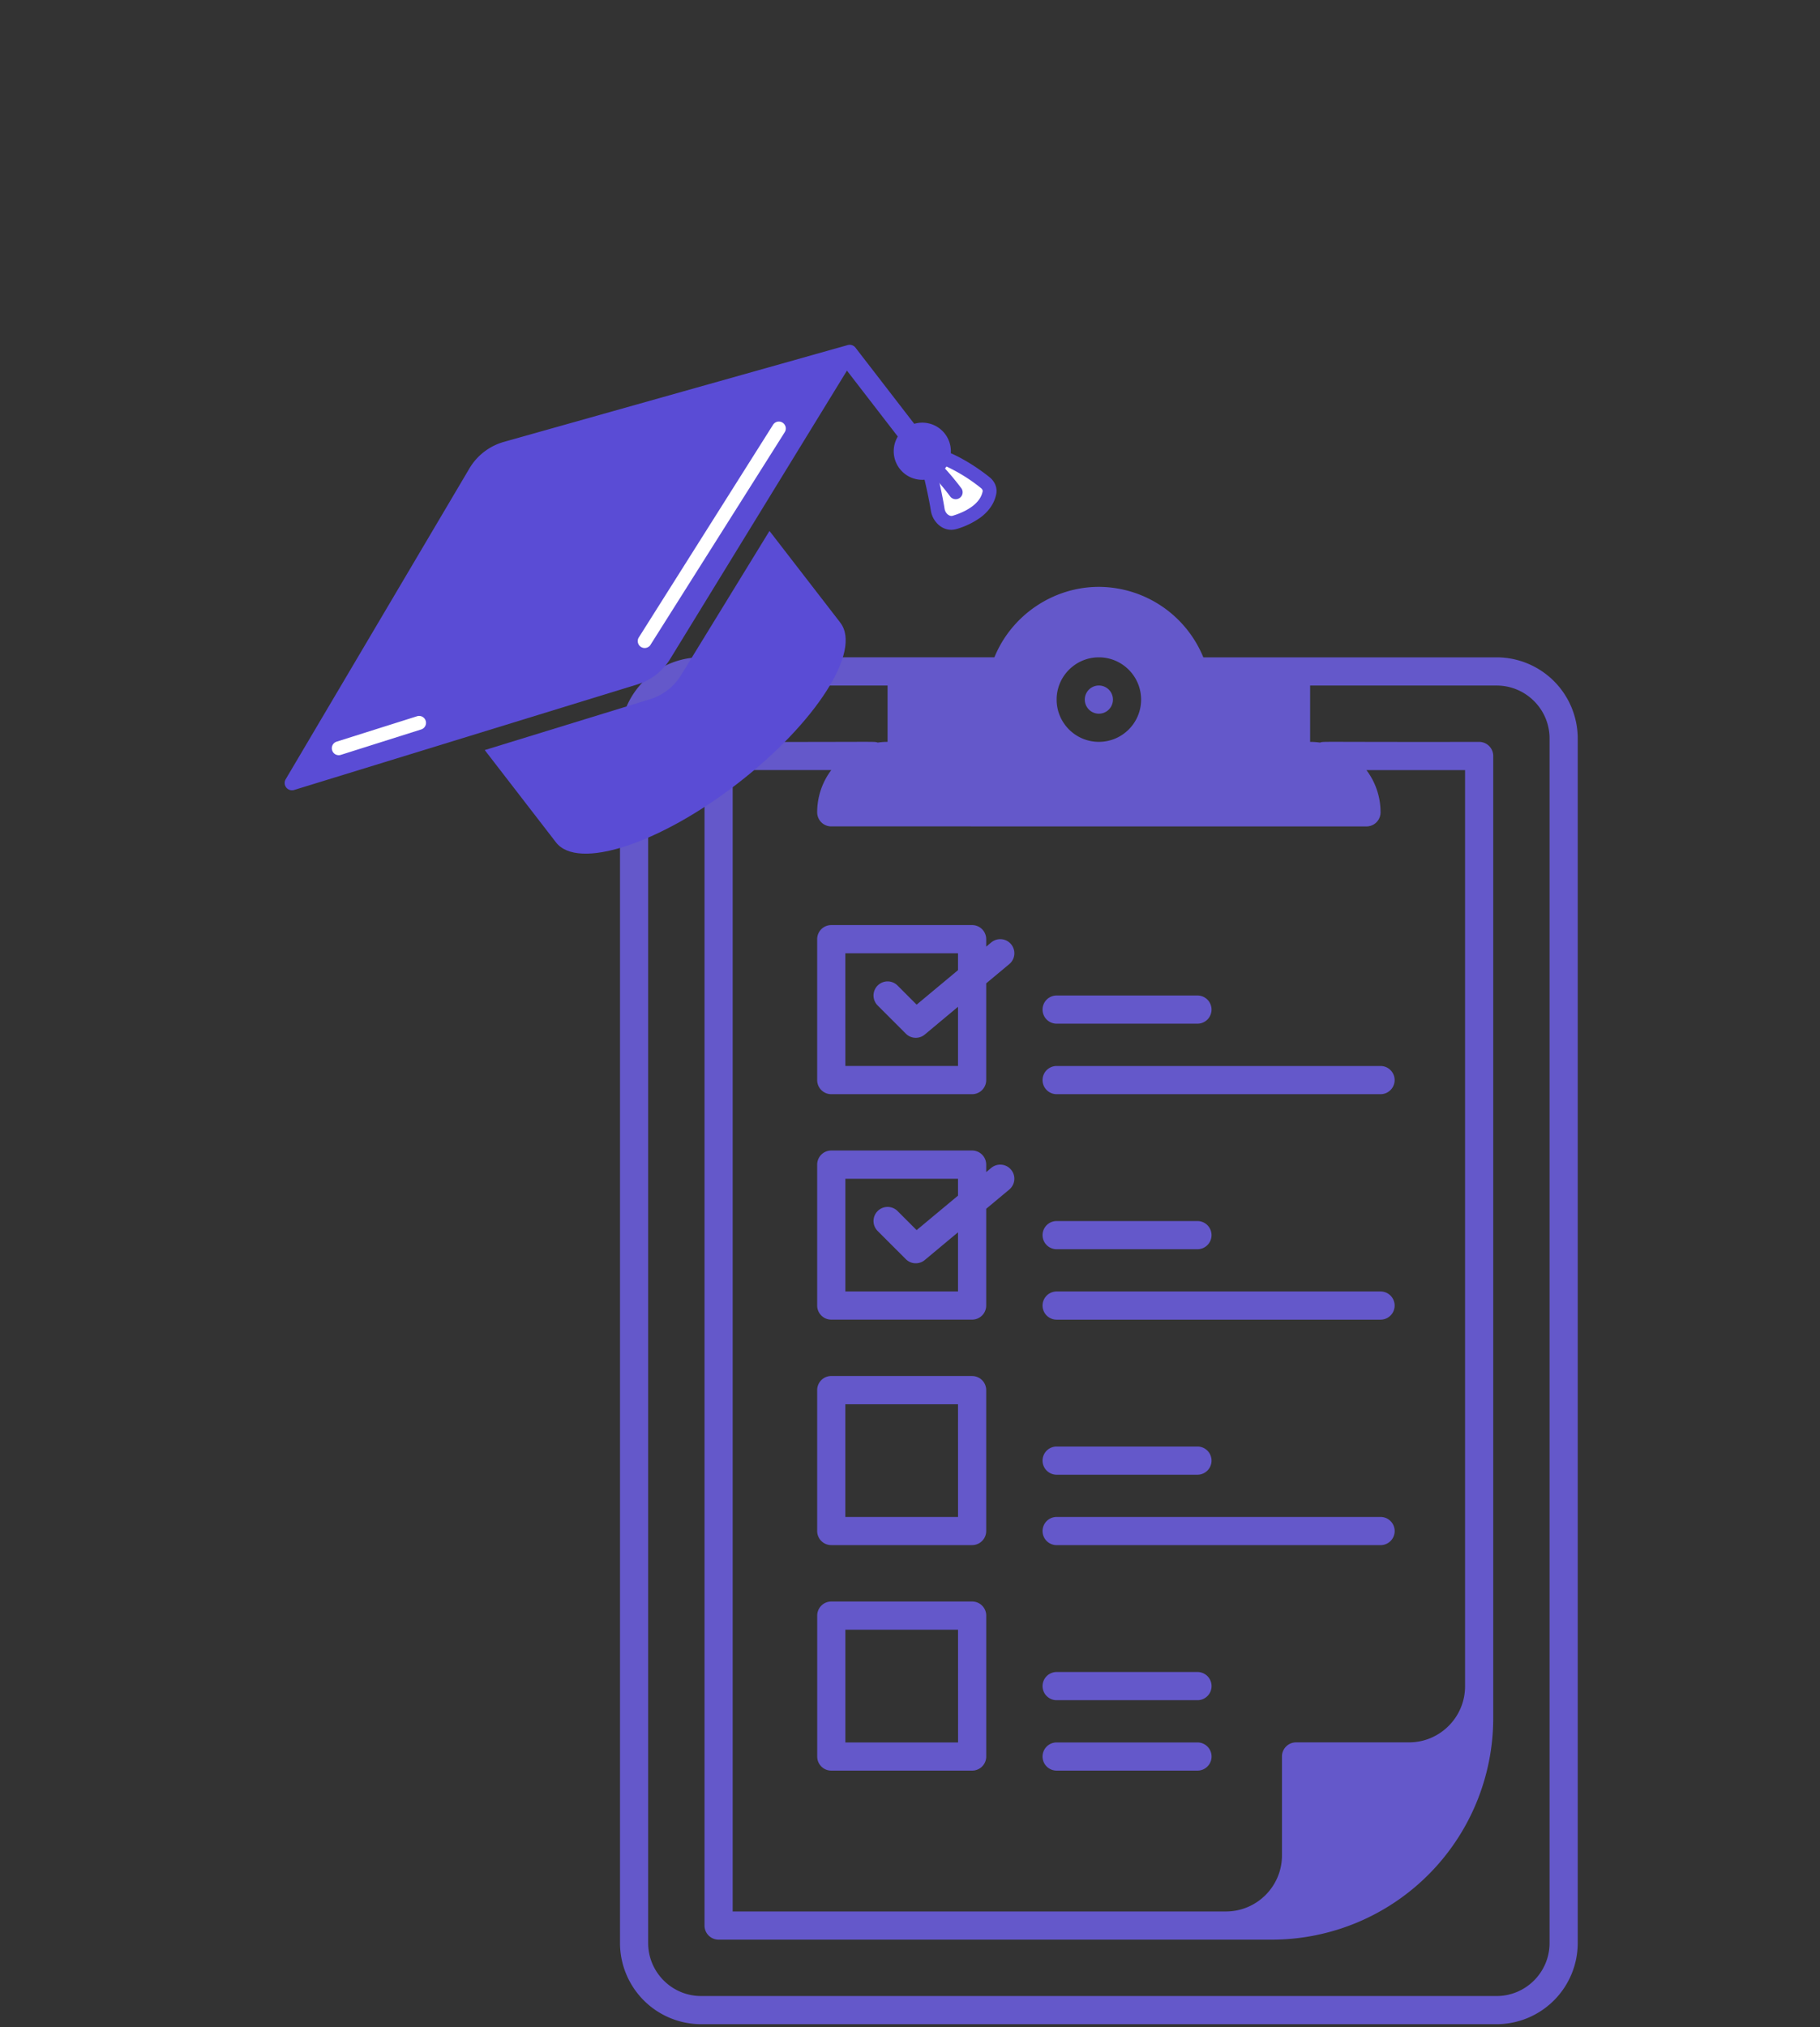 <svg xmlns="http://www.w3.org/2000/svg" width="53" height="59" fill="none"><rect width="100%" height="100%" fill="#333333" stroke="none"/><path fill="#6458CA" d="M32 20.773a.41.41 0 1 0 0-.82.41.41 0 0 0 0 .82"/><path fill="#6458CA" d="M43.583 19.133h-8.541A3.3 3.3 0 0 0 32 17.082c-1.336 0-2.546.83-3.042 2.05h-8.54a2.365 2.365 0 0 0-2.363 2.363v35.06a2.365 2.365 0 0 0 2.362 2.363h23.166a2.365 2.365 0 0 0 2.362-2.362v-35.06a2.365 2.365 0 0 0-2.362-2.363m-11.583 0c.678 0 1.23.552 1.23 1.23 0 .679-.551 1.23-1.23 1.23s-1.23-.551-1.23-1.23.552-1.23 1.23-1.23m7.793 4.922a.41.41 0 0 0 .41-.41 2.04 2.04 0 0 0-.411-1.23h2.872v26.667c0 .9-.732 1.633-1.632 1.633h-3.29a.41.41 0 0 0-.41.41v2.88c0 .9-.732 1.632-1.632 1.632H21.336V22.414h2.872a2.04 2.04 0 0 0-.411 1.23c0 .227.183.41.41.41zm5.332 32.5c0 .85-.692 1.543-1.542 1.543H20.417c-.85 0-1.542-.692-1.542-1.542v-35.06c0-.851.692-1.543 1.542-1.543h5.43v1.64q-.146 0-.287.021c-.127-.04.14-.012-4.634-.02a.41.41 0 0 0-.41.41v34.043c0 .226.183.41.41.41h16.113a6.45 6.45 0 0 0 6.445-6.445V22.004a.41.41 0 0 0-.41-.41c-4.774.008-4.507-.02-4.634.02a2 2 0 0 0-.288-.02v-1.64h5.43c.851 0 1.543.691 1.543 1.541z"/><path fill="#6458CA" d="M23.797 27.336v4.102c0 .226.183.41.41.41h4.102a.41.41 0 0 0 .41-.41v-2.816l.672-.56a.41.41 0 0 0-.525-.631l-.147.123v-.218a.41.41 0 0 0-.41-.41h-4.102a.41.41 0 0 0-.41.41m.82.41h3.281v.492l-1.205 1.004-.555-.556a.41.41 0 1 0-.58.58l.82.82c.15.151.39.162.553.026l.967-.807v1.722h-3.28zm6.153 2.05h4.101a.41.41 0 1 0 0-.82H30.77a.41.41 0 1 0 0 .82m0 2.052h9.433a.41.41 0 1 0 0-.82H30.77a.41.41 0 0 0 0 .82m-1.904 2.145-.147.123v-.218a.41.41 0 0 0-.41-.41h-4.102a.41.41 0 0 0-.41.41V38c0 .227.183.41.41.41h4.102a.41.41 0 0 0 .41-.41v-2.816l.672-.56a.41.41 0 0 0-.525-.63m-.968.807-1.205 1.004-.555-.555a.41.41 0 1 0-.58.58l.82.82c.15.15.39.161.553.025l.967-.806v1.722h-3.28v-3.281h3.28zm2.872 1.56h4.101a.41.41 0 1 0 0-.82H30.77a.41.41 0 1 0 0 .82m0 2.05h9.433a.41.41 0 1 0 0-.82H30.77a.41.41 0 0 0 0 .82m-2.461 1.64h-4.102a.41.41 0 0 0-.41.41v4.102c0 .227.183.41.41.41h4.102a.41.41 0 0 0 .41-.41v-4.101a.41.41 0 0 0-.41-.41m-.41 4.102h-3.282v-3.28h3.281zm2.87-1.23h4.102a.41.41 0 1 0 0-.82H30.77a.41.41 0 1 0 0 .82m0 2.05h9.434a.41.41 0 1 0 0-.82H30.77a.41.41 0 0 0 0 .82m-2.46 1.641h-4.102a.41.41 0 0 0-.41.41v4.102c0 .227.183.41.41.41h4.102a.41.41 0 0 0 .41-.41v-4.102a.41.41 0 0 0-.41-.41m-.41 4.102h-3.282v-3.281h3.281zm2.87-1.23h4.102a.41.41 0 1 0 0-.82H30.77a.41.41 0 1 0 0 .82m0 2.05h4.102a.41.41 0 1 0 0-.82H30.77a.41.41 0 0 0 0 .82"/><path fill="#5A4CD5" fill-rule="evenodd" d="m14.116 21.832 4.815-1.48c.375-.116.695-.364.9-.698l2.577-4.2 2.057 2.662.005.008c.634.82-.706 2.917-2.993 4.683-2.286 1.765-4.654 2.532-5.287 1.711l-.002-.003-.004-.005z" clip-rule="evenodd"/><path fill="#fff" d="M27.308 14.84c-.052-.324-.14-.73-.225-1.086-.066-.277.163-.527.427-.42.463.188.909.494 1.183.715.088.07.142.177.12.287-.087.467-.573.735-1.008.867-.234.072-.458-.121-.497-.362"/><path fill="#5A4CD5" fill-rule="evenodd" d="M27.316 13.541a.18.18 0 0 0-.037.166c.085.358.175.77.228 1.102.011.07.05.133.099.17q.072.054.14.032c.204-.062.41-.153.572-.276.16-.122.266-.266.298-.436.003-.019-.004-.057-.05-.093a4.9 4.9 0 0 0-1.132-.685c-.053-.021-.09-.008-.118.02m-.287-.282a.5.5 0 0 1 .557-.111l-.076.187m-.481-.076a.58.58 0 0 0-.142.542zm.557-.111c.487.197.95.516 1.233.744.13.104.23.28.193.482-.056.297-.238.52-.45.682a2.3 2.3 0 0 1-.699.34c-.387.118-.703-.203-.754-.523-.05-.318-.138-.718-.223-1.072" clip-rule="evenodd"/><path fill="#5A4CD5" fill-rule="evenodd" d="M26.721 13.36a.2.2 0 0 1 .242-.15.8.8 0 0 1 .291.168c.089.076.184.17.275.27.182.198.363.425.474.575a.202.202 0 0 1-.323.24 7 7 0 0 0-.447-.542 3 3 0 0 0-.239-.235 1 1 0 0 0-.09-.067c-.022-.014-.033-.017-.033-.017h.001a.2.2 0 0 1-.15-.242" clip-rule="evenodd"/><path fill="#5A4CD5" fill-rule="evenodd" d="M24.539 10.131a.3.3 0 0 1 .424.054l2.046 2.65a.302.302 0 1 1-.479.37l-2.046-2.65a.3.3 0 0 1 .055-.424" clip-rule="evenodd"/><path fill="#5A4CD5" d="M27.5 12.605a.832.832 0 1 1-1.316 1.017.832.832 0 0 1 1.316-1.017m-13.83 1.029-5.352 9.05a.213.213 0 0 0 .246.31l10-3.074c.395-.122.733-.384.95-.737l5.412-8.823a.213.213 0 0 0-.238-.316l-10.015 2.818c-.42.119-.78.395-1.003.772"/><path fill="#fff" fill-rule="evenodd" d="M22.79 12.302c.093.06.121.184.062.278l-3.918 6.203a.202.202 0 0 1-.34-.215l3.917-6.203a.2.2 0 0 1 .278-.063M9.673 21.84a.2.2 0 0 1 .131-.253l2.34-.739a.201.201 0 1 1 .121.384l-2.34.74a.2.2 0 0 1-.252-.132" clip-rule="evenodd"/></svg>